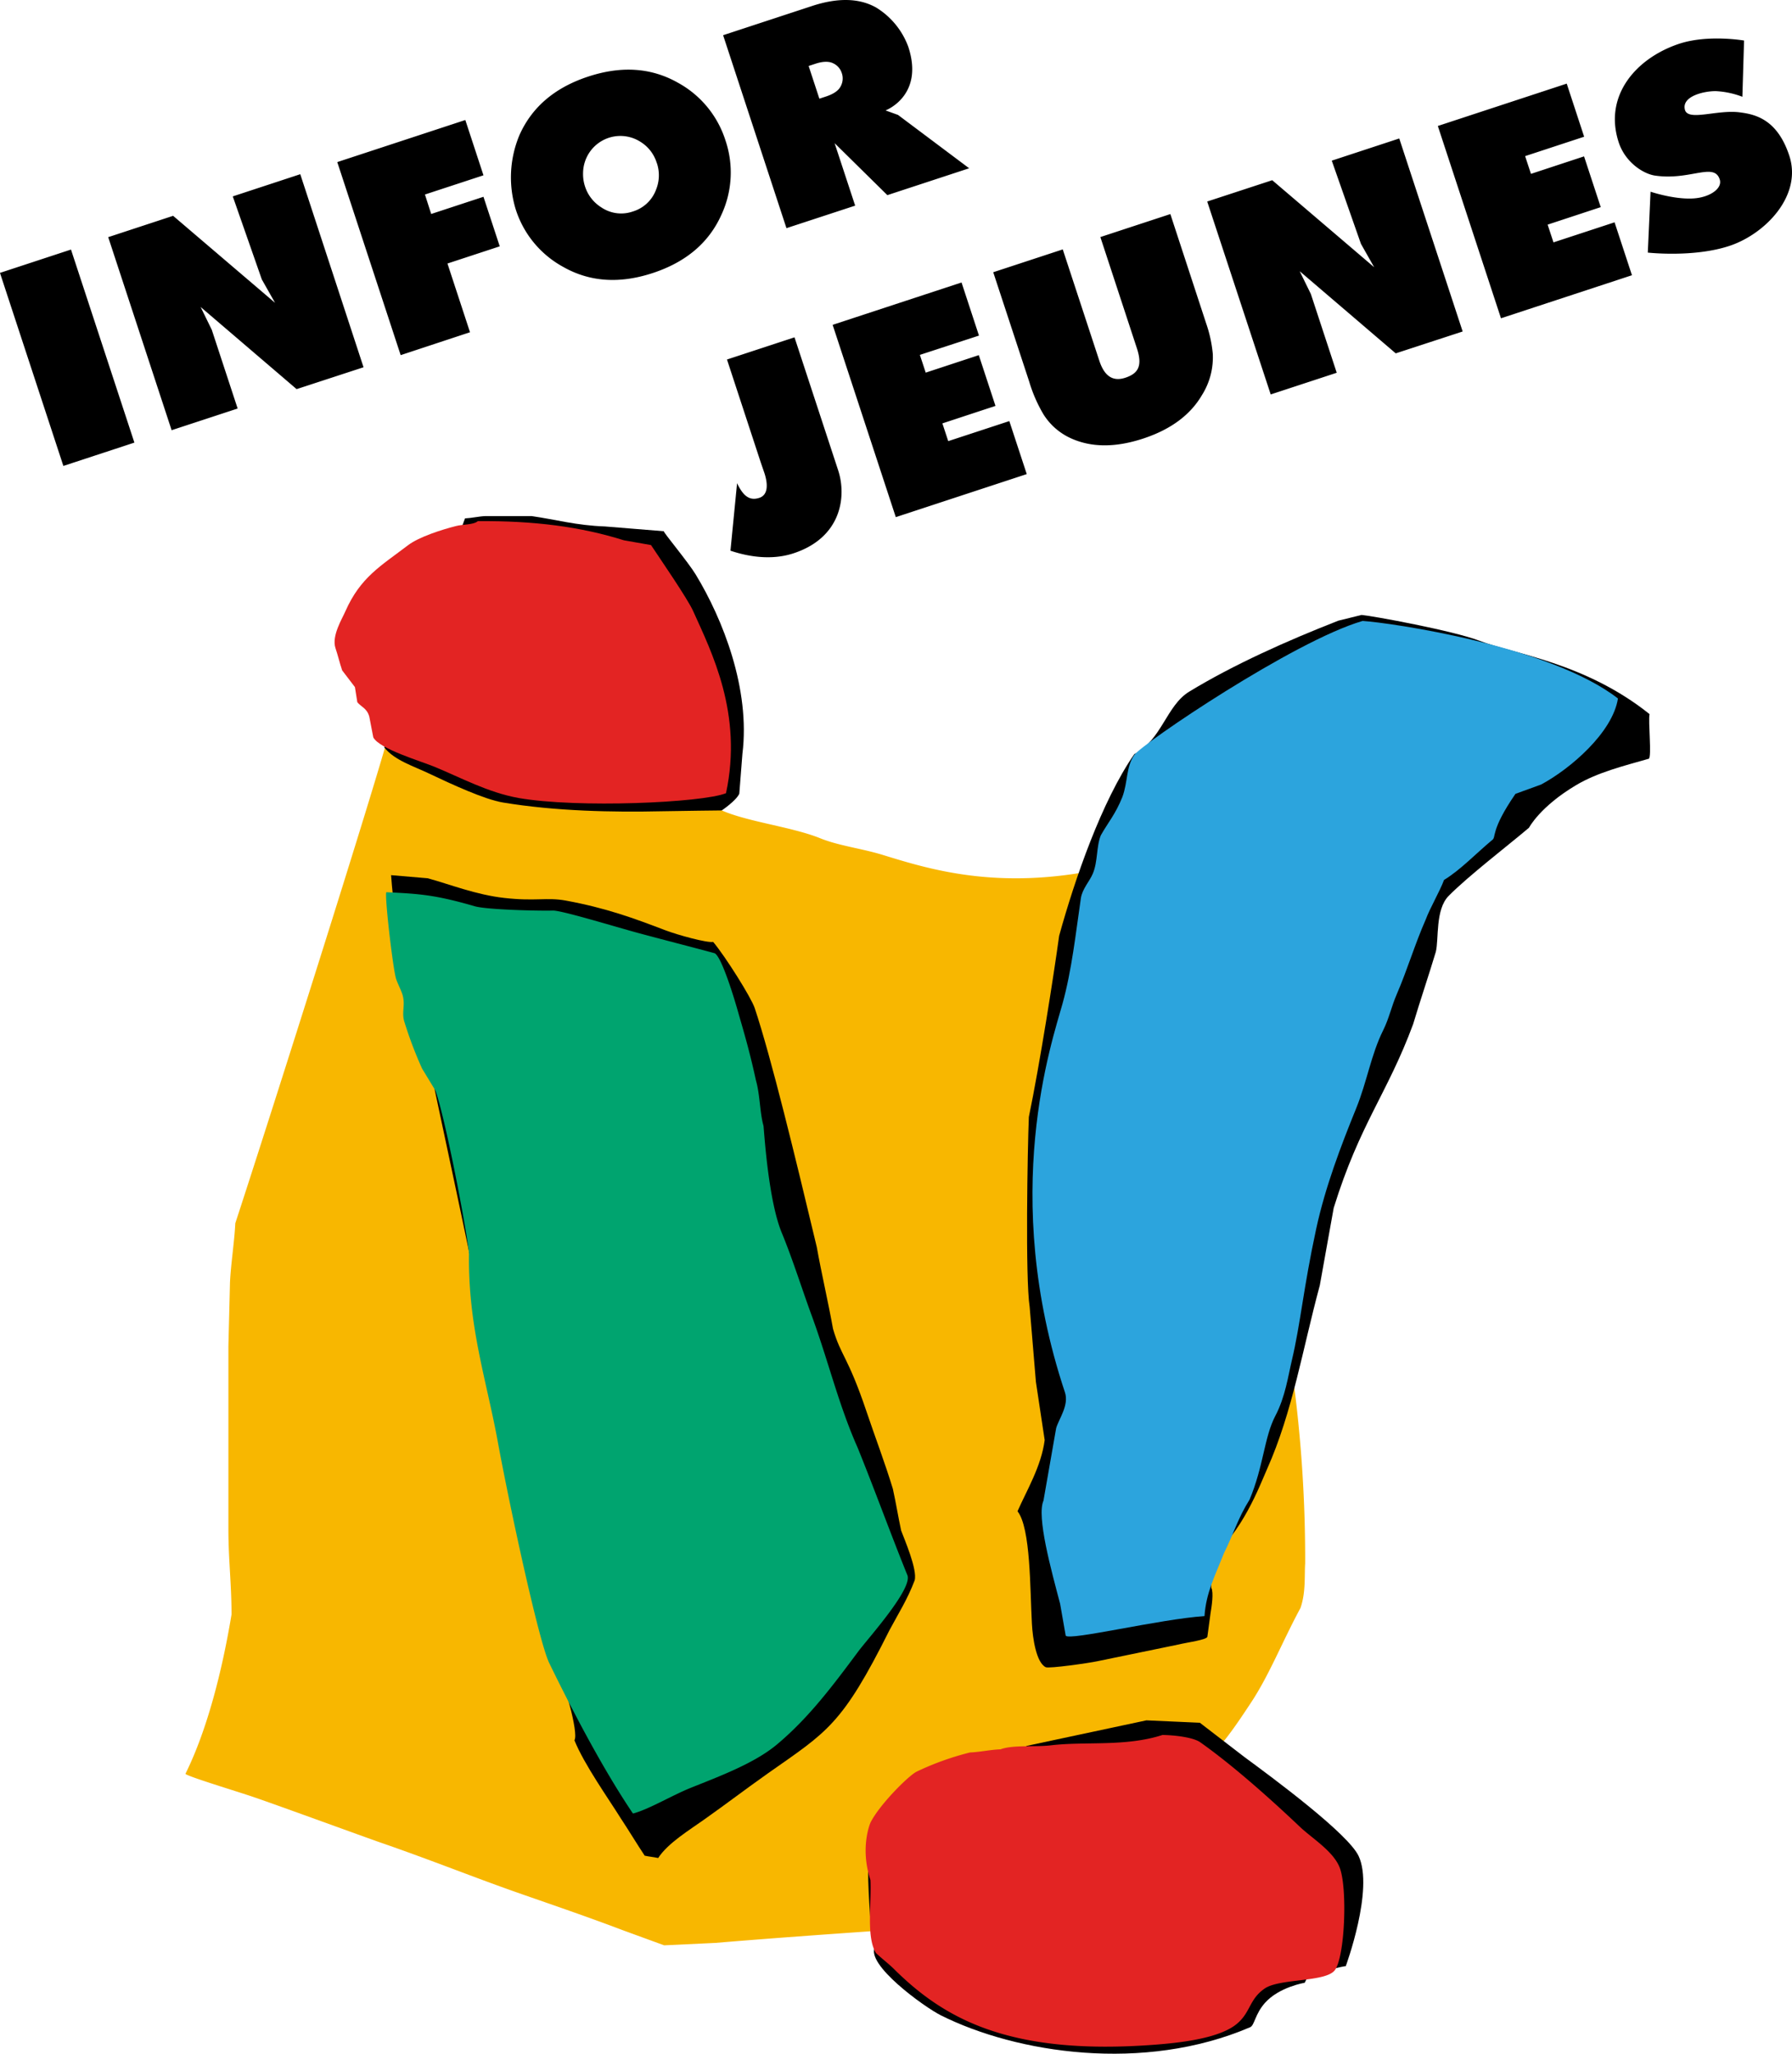 <svg id="Calque_5" data-name="Calque 5" xmlns="http://www.w3.org/2000/svg" viewBox="0 0 573.77 657.48"><defs><style>.cls-1{fill:#f8b700}.cls-1,.cls-2,.cls-3,.cls-4,.cls-5{fill-rule:evenodd}.cls-3{fill:#2ca4dd}.cls-4{fill:#e32423}.cls-5{fill:#00a46f}</style></defs><title>brand-logo</title><path class="cls-1" d="M428.56 533.9c-1.82-12-59.47-162-61-163.5-33.75 7.25-56.05 0-70.75-4.5-6.62-2-13.83-2.85-19.75-5.25-9.57-3.88-25.23-5.45-33.25-9.75-4.68.17-98.14-22.44-104.75-24-4.5 17-37.65 121.62-49.25 157-.26 5.7-1.44 13.22-1.7 18.92q-.25 10.18-.51 20.44v58.49c0 9.79 1 17.61 1 27.4-2.94 17.77-7.74 36.86-14.75 51 .33.76 16.63 5.67 21.71 7.41 8.6 2.94 35.86 12.92 40.62 14.56 16.68 5.76 30.15 11.26 45.47 16.6 10.36 3.61 21.38 7.38 32.19 11.49l13.28 4.85 16.35-.77c17.14-1.43 36.48-2.82 52.64-3.93 22.59-9.86 104.78-59.62 107.5-57.75 3.38-3 8.7-11.15 11.25-15 6-9 10.13-19.68 16-30.54 1.75-5 1.24-10.42 1.5-14.25a436.69 436.69 0 0 0-3.8-58.92z" transform="translate(-14.47 -92.31)"/><path class="cls-2" d="M175.48 349.21c17 2.82 35.31 3.14 50.72 2.81 5.85-.12 19.37-.27 19.37-.27s4.6-3.1 5.61-5.35q.51-6.39 1-12.77c2.58-20.75-6.27-43.14-15-57.47-2.39-3.91-9.89-12.89-10.2-13.79l-18.86-1.53c-9.16-.32-15.63-2.21-23.45-3.32h-14.79c-2 .08-4.57.66-6.52.74-.34.42-25.77 73.25-25.85 73.34 3.3 4.15 9.48 6 14.53 8.43 6.96 3.31 17.58 8.21 23.44 9.18zM542.62 320.91c-20.62-16.51-43.68-19.32-54.37-23.45-8.42-3.25-34.34-8-37.82-8.29L443 291c-16.27 6.35-33.68 14.14-47.77 22.73-7.31 4.46-8.81 15.49-17.58 20-10.4 15-19 39.86-24.06 58.16-1.75 12.78-6.23 41.26-9.7 58-.42 10-1.16 51.88.26 60.79l2 24q1.4 9.32 2.81 18.65c-1.1 8.4-5.66 15.9-8.7 22.78 4.25 5.31 4 25.07 4.61 36 .26 4.79 1.41 12.41 4.41 13.91 1 .51 13.86-1.32 16.53-1.9l26.05-5.37c2.49-.63 9.3-1.5 9.2-2.55q.51-3.7 1-7.41c.36-2.16 1.06-6.66.25-8.17 0 0-.21-3.37-.6-9.34 10.49-8.15 16.1-23.39 18.48-28.74 8.15-18.28 11.33-38.33 16.86-58.75L441.5 479c8.37-27 17.15-36.48 25.42-58.79 2.21-7.41 5.06-15.8 7.28-23.2 1-4.12-.21-13.51 4.09-17.88 6.18-6.29 19.14-16.24 25.73-21.83 0 0 3.51-6.77 15.14-13.67 6.84-4.06 15.2-6.13 23.24-8.43.97-.75-.24-11.86.22-14.29zM303 582.28c-1-4.67-1.62-8.68-2.65-13.35-2.55-8.37-5.76-16.79-8.43-24.72-6-17.81-8.19-17.74-10.73-26.5-1.45-8.15-3.75-18-5.2-26.18-6.94-29.06-14.55-60.52-19.87-76.5-1.12-3.37-9.37-16.5-13.31-21.19-1.87.37-11.25-2.17-15.51-3.8-9.72-3.72-18.8-7.07-31.67-9.43-6.12-1.12-9.62.3-19.75-.85-9-1-17.55-4.41-24.44-6.29l-11.75-1s.45 6.32.75 7.31c.34 0 14.44 67.15 14.44 67.15s7.84 36.68 9.38 44.24l29.25 138c1.13 0 6.38 18 4.88 20.25 3.1 7.72 11 18.82 14.81 24.94 2.21 3.31 5.47 8.69 7.69 12 1.53.34 2.78.41 4.31.75 3.17-4.84 10.09-9 14.81-12.37 7.66-5.43 12.77-9.38 20.44-14.81 18.95-13.31 23.62-15.37 38.81-45.75 2.72-5.1 5.81-9.94 8.06-15.94.96-3.43-3.32-13.24-4.32-15.96zM449.48 686.48c-3.37-7.21-27.66-25.15-36.53-31.67l-14.3-11-17.11-.77-38.32 8.17c.24.19-50.26 35.63-50.43 35.44-1 2.88.38 20.3.38 20.3s1.78 8.7 1.52 8.54c-3.42 5.5 15.69 19.32 21.06 22 24.29 12.14 64.89 18.41 99 3.79 1.41-.6 1.52-4.17 4.75-7.8 4.54-5.1 12.71-6.43 12.71-6.43l1.14-2.28c.8-.46 12.09-3.34 12-3 0 0 9.11-24.66 4.13-35.29z" transform="translate(-14.47 -92.31)"/><path class="cls-3" d="M450.75 291.09c-21.94 6.37-70.62 39.28-73.12 42.94-2.65 3.86-2 8.56-3.8 13.43-2.2 5.51-4.6 8.17-6.9 12.26-1.47 3.61-.91 8.37-2.56 12.26-1 2.44-3.38 4.85-3.83 7.92-1.66 11.32-2.88 22.88-5.87 33.72-3.29 11.91-20.35 61 .77 124.4 1.39 4.17-2 8.6-2.81 11.49-1.19 6.56-2.87 16.65-4.06 23.21-2.25 5.06 2.47 22.18 5.33 33l1.79 10.22c1.25 1.68 30.19-5.33 44.44-6.27.51-7.54 3.36-12.84 6.19-20.06 3.24-6.47 4.35-11 8.25-17.25 4.5-10.69 4.65-19.94 8.25-26.81 3.17-6 4.12-12.88 5.25-17.62 2.81-11.81 3.75-23.44 7.83-42.26 2.9-13.38 7.85-26.37 12.8-38.56 3.48-8.57 4.77-17.21 8.62-24.94 1.9-3.79 2.66-7.63 4.38-11.6 3.42-7.92 5.78-16 9.31-24 1.28-3.49 4.54-9.07 5.81-12.56 5.25-3.19 10.18-8.41 15.37-12.75 1.5-.94-.75-2.81 7.5-14.81l8.24-3c9.33-5 22.89-16.65 24.58-27.53-21.76-16.92-72.95-24.27-81.76-24.83z" transform="translate(-14.47 -92.31)"/><path class="cls-4" d="M180.51 347.77c18.82 3.29 58.74 1.54 66.41-1.53 5.48-25.44-4.61-45.18-10.53-58.34-1.76-3.91-10.53-16.67-13.48-21.1l-8.69-1.53c-13.82-4.34-28.71-6.28-46.75-6.13-1.4 1.22-4.87 1-7 1.57-4.48 1.13-11.84 3.47-15.35 6.14-8.8 6.7-15.24 10.24-20.07 21.16-1 2.34-4.44 7.82-3.18 11.74.85 2.55 1.3 4.61 2.15 7.16l4.09 5.36.77 4.85c1.28 1.53 3.08 1.92 3.83 4.6l1.28 6.64c1.92 3.71 15.1 7.56 19.67 9.45 8.45 3.48 17.03 8.19 26.85 9.96z" transform="translate(-14.47 -92.31)"/><path class="cls-5" d="M305.06 596.72c-5.45-13.45-10.55-27.57-16-41-6.16-13.89-9.29-27.52-14.75-42.41-3-8.16-6.1-18.06-9.51-26.3-4.18-10.07-5.52-30.43-5.86-34.26-1.23-4.37-1.08-9.87-2.44-14.62-1.87-8.62-3.54-14.38-5.49-21.1-1.8-6.49-5.76-19-7.82-19.59-5-1.38-19.09-5-25.39-6.73-8.31-2.31-23.74-7-26.31-6.9-5.13.13-21.28-.3-25-1.38-12.64-3.66-17.7-4-28.31-4.5-.62.79 1.88 22.69 3 27.33.35 1.48 1.87 4.22 2.27 5.85.8 3.24-.47 5.4.54 8.45a128.24 128.24 0 0 0 5.62 14.82l4.34 7.15c3.74 11.16 10.73 49 10.68 52.27-.29 23.23 5.59 40.18 9.24 60.13 3.51 19.19 13.06 63.77 16.45 70.75 8.23 16.94 17.81 34.87 26.81 48.19 5.06-1.31 12.54-5.84 18.56-8.25 9.2-3.69 20.38-7.85 27.56-13.87 10.29-8.62 18-19 26.06-29.81 2.97-3.99 17.09-19.62 15.75-24.22z" transform="translate(-14.47 -92.31)"/><path class="cls-4" d="M430.61 677.06c-6.33-6-19.89-18.57-31.84-27-2.2-1.56-8-2.28-12.1-2.34-11.81 3.84-24.85 2-35.76 3.32-4.86.59-12.18-.21-16.09 1.28-3 .08-6.77.9-9.76 1a90.5 90.5 0 0 0-17.06 6.12c-2.72 1.34-12.07 10.76-14.82 16.35 0 0-3.48 7.86 0 18.39.34 7.8-1.37 18.24 1.75 23.33 2.13 2 3.28 2.8 5.4 4.76 16.32 16.31 37.18 28.11 83.74 24.62 8.57-.64 20.55-2.06 26.15-6.47 4.73-3.74 4.09-8 9.14-11.5 4.76-3.33 19.47-2 22.48-5.87 3.26-4.19 4.14-26.51 1.53-33-2.12-5.23-8.82-9.24-12.76-12.99z" transform="translate(-14.47 -92.31)"/><path d="M282.84 242.88c2.71 8.24 1.16 21.48-14.3 26.56-7.21 2.37-14.74 1-20.19-.84l2.12-21.6c1.84 3.83 3.83 5.77 7.11 4.69s2.49-5.36 1.65-7.92l-1.16-3.37-10.83-33 21.62-7.1zM343.22 244.08l-41.93 13.78-20.22-61.56 41.27-13.56 5.58 17-18.92 6.18 1.87 5.68 17-5.6 5.34 16.25-17 5.6 1.87 5.68 19.56-6.42zM537 180.42l-41.94 13.78-20.22-61.56 41.27-13.56 5.58 17-18.9 6.21 1.87 5.68 17-5.6 5.34 16.25-17 5.6 1.87 5.68 19.56-6.42zM400.66 195.83a41.66 41.66 0 0 1 2.12 9.67 22.68 22.68 0 0 1-3.45 13.27q-5.61 9.59-18.84 13.94-13.48 4.43-23.39-.21a20.21 20.21 0 0 1-8.56-7.6 46.57 46.57 0 0 1-4.54-10.44l-11.51-35 22.26-7.31 11.7 35.62c1.43 4.36 3.89 6.92 8.31 5.47 4.12-1.35 5.6-3.73 3.73-9.42l-11.7-35.62 22.41-7.36zM57.5 234l-22.74 7.47-20.3-61.8 22.74-7.47zM130.87 209.88l-21.43 7-30.74-26.3 3.58 7.31 8.28 25.2-21.14 6.94-20.3-61.8 20.78-6.83 32.64 27.86-4.24-7.49-9.3-26.59 21.61-7.1zM482.79 198.43l-21.43 7-30.75-26.3 3.58 7.31 8.28 25.2-21.14 6.94L401 156.82l20.82-6.82 32.64 27.86-4.24-7.49-9.34-26.63 21.61-7.1zM169.27 148.43l-18.74 6.15 2 6.23 16.74-5.5 5.21 15.86-16.74 5.5 7.22 22-22.2 7.33-20.3-61.8 41-13.47zM246.75 137.25a32.06 32.06 0 0 1-1.29 23.8q-6 13.41-22 18.67t-28.72-2a32.06 32.06 0 0 1-15.15-18.4 35 35 0 0 1 1.23-23.83q6-13.41 22-18.67t28.76 2a32.13 32.13 0 0 1 15.17 18.43zm-22 7.21a12.11 12.11 0 0 0-5.25-6.77 11.93 11.93 0 0 0-16 3 12.07 12.07 0 0 0-2.34 7 12.65 12.65 0 0 0 .62 4.3 12.34 12.34 0 0 0 5.23 6.71 11.32 11.32 0 0 0 10.12 1.3 11.45 11.45 0 0 0 7.41-7 12.23 12.23 0 0 0 .23-8.54zM302 129.1l22.78 17.08-26.19 8.6-16.89-16.64 6.58 20-22 7.21L246 103.58l28.44-9.34q12.47-4.1 20.6.51a24.71 24.71 0 0 1 10.25 12.54c5.18 15.71-7.29 20.37-7.29 20.37zm-18-13.38a5.17 5.17 0 0 0-2.93-3.22q-2.06-.92-5.59.24l-2.1.69 3.44 10.47 2.1-.69q3.56-1.17 4.64-3.12a5.26 5.26 0 0 0 .44-4.38zM557.51 155.76c-6.31.71-14.56-2.08-14.56-2.08l-.88 19.49s14.56 1.66 26.07-2.12 23.44-16.09 19.24-28.88c-3.86-11.76-11-13.25-15.77-13.88-7.32-1-16.79 3-17.67-.92-1-4.17 5.81-5.87 9.83-5.89a27.72 27.72 0 0 1 8.58 1.81l.54-18s-11.44-2-20.67 1c-13.78 4.53-24.4 16.56-19.46 31.61 2.08 6.32 7.79 10.05 11.61 10.62 11.27 1.66 19-4.42 20.75 1.31.81 2.74-2.87 5.39-7.61 5.93z" transform="translate(-14.47 -92.31)"/></svg>